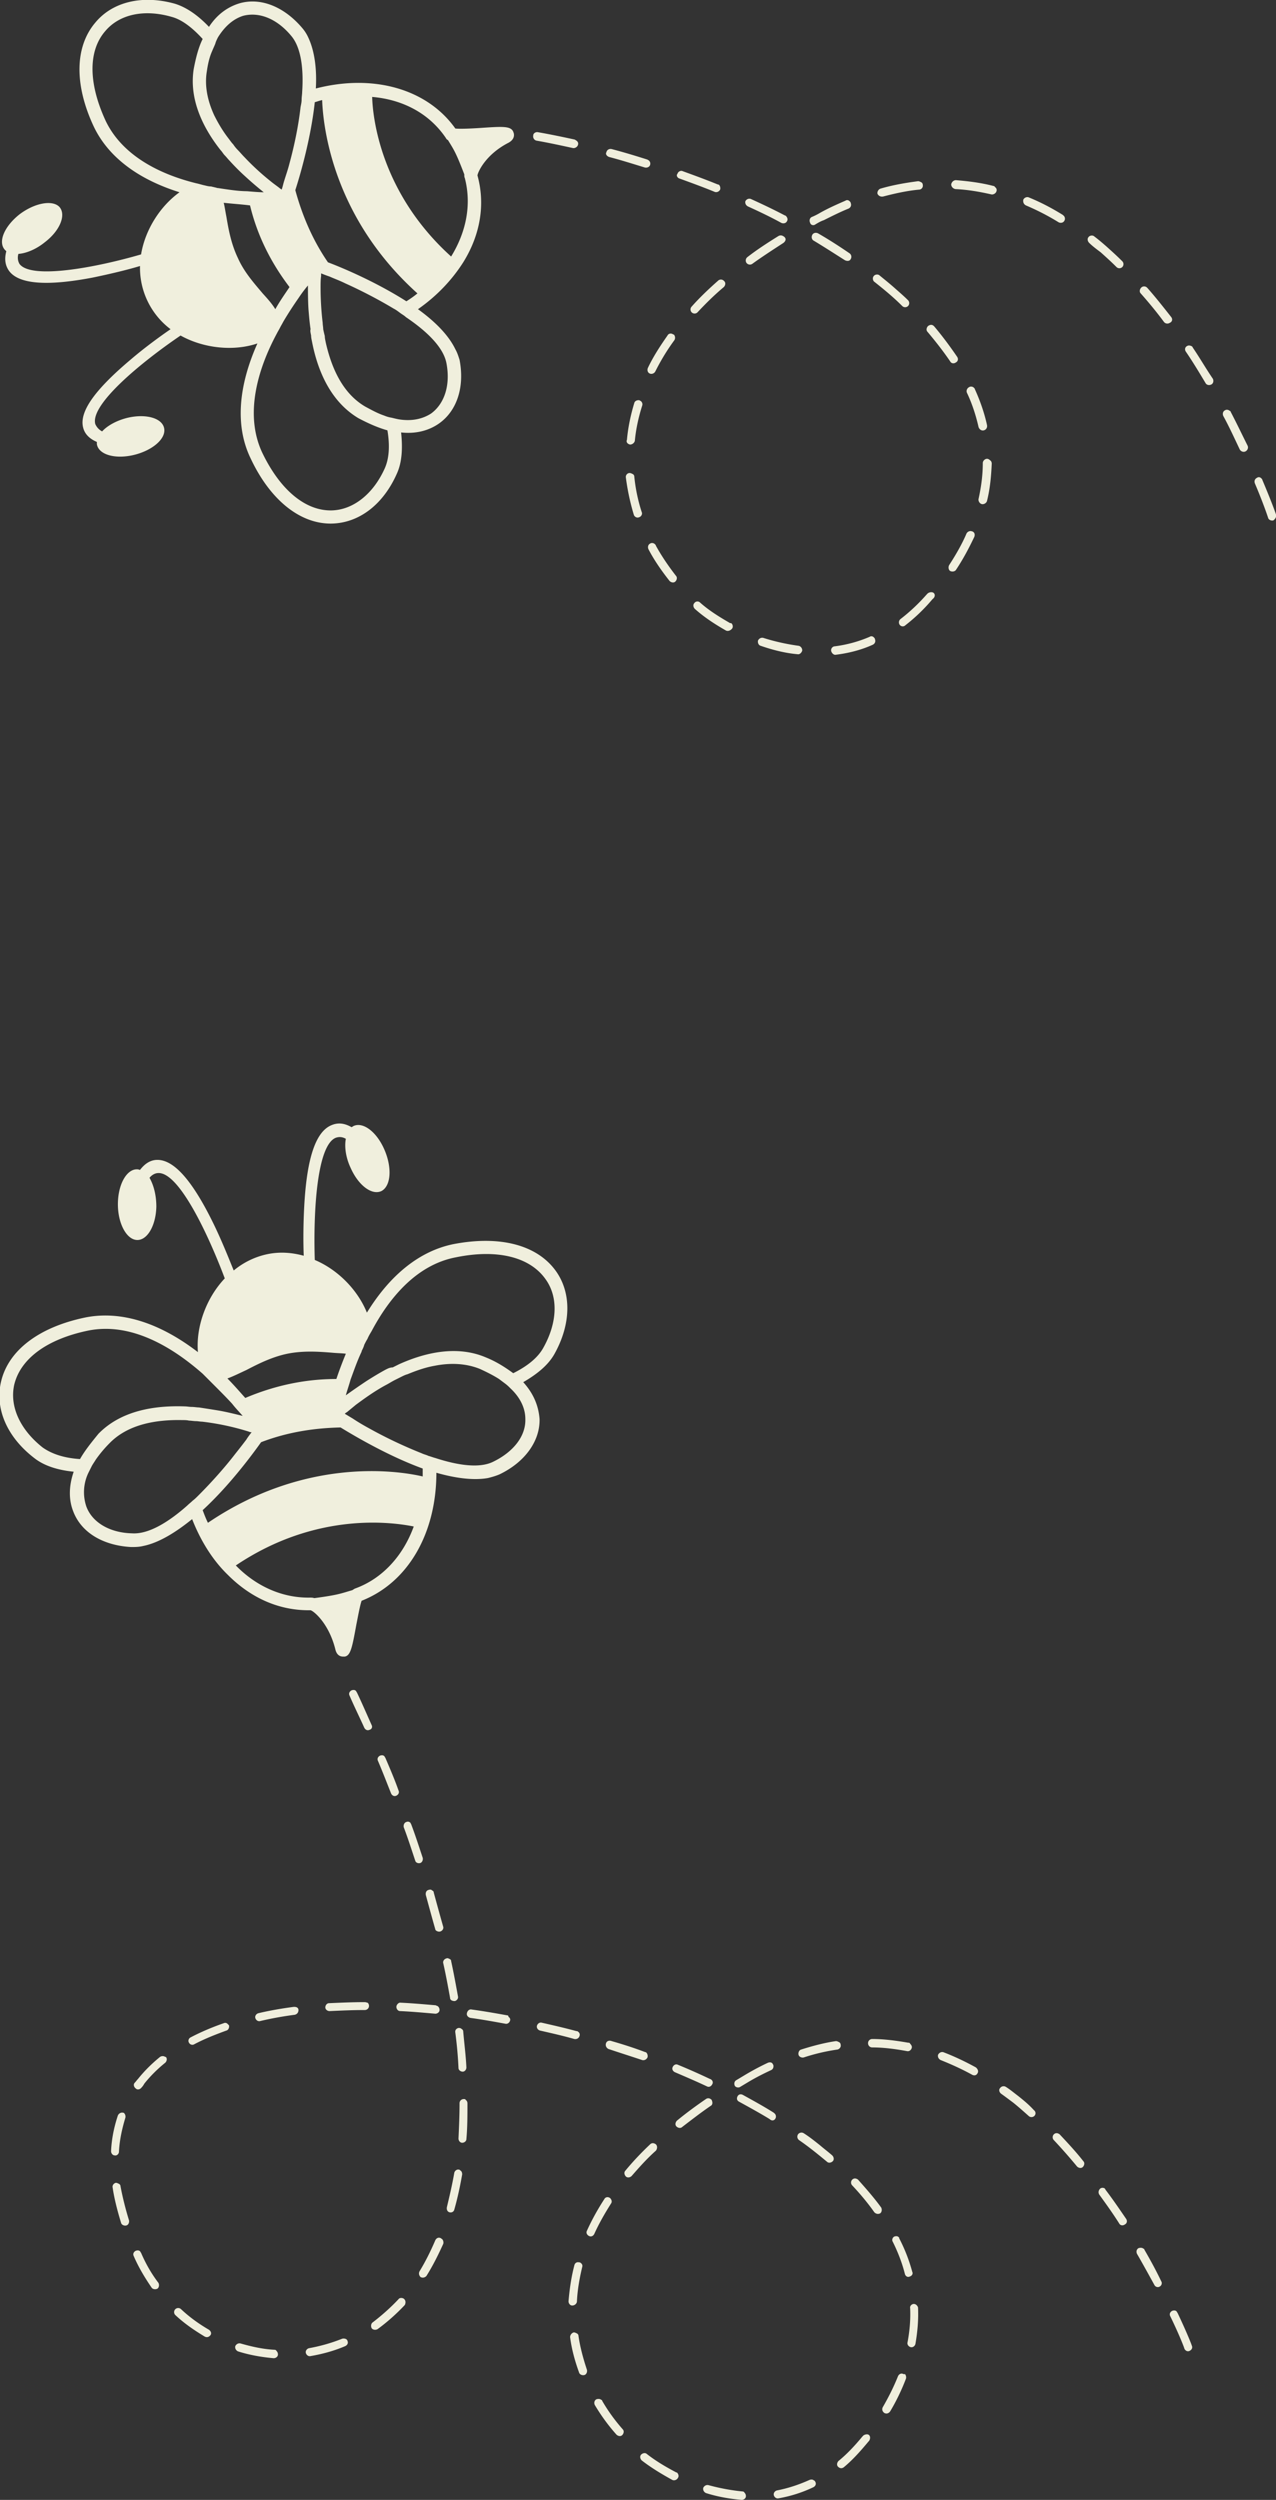 <svg version="1.1" id="Layer_1" xmlns="http://www.w3.org/2000/svg" x="0" y="0" viewBox="0 0 24.24 47.46" xml:space="preserve"><rect x="0" y="0" width="24.24" height="47.46" fill="#333333" stroke="none"/><path d="M11.01 38.65c.01-.03 0-.06-.03-.08-.01-.01-.02-.01-.03-.01-.22-.06-.44-.11-.66-.16-.04-.01-.08.02-.09.06-.01.04.02.08.06.09.22.05.44.1.65.16.05.01.09-.02.1-.06zm.5.15c-.01.04.01.08.05.1.21.07.43.14.64.21.04.01.08-.01.1-.05.01-.03 0-.07-.02-.09-.01-.01-.01-.01-.02-.01-.21-.08-.43-.15-.64-.21-.05-.02-.1 0-.11.05zm-2.79 2.39c-.04-.01-.08.02-.09.06-.04.23-.09.44-.14.65-.01.05.01.09.05.1.04.01.08-.01.09-.05.06-.21.11-.44.15-.67 0-.03-.01-.06-.03-.07-.01-.01-.02-.02-.03-.02zm2.87.54s-.01 0 0 0c-.04-.03-.09-.02-.11.02-.13.2-.24.4-.33.6-.02.04 0 .08.04.1.04.02.08 0 .1-.04.09-.2.2-.39.32-.58.02-.03.01-.07-.02-.1zm-2.78-1.88c-.04 0-.08.03-.08.08 0 .23-.01.45-.02.67 0 .04.03.08.07.08.04 0 .08-.03.08-.07.02-.22.02-.45.02-.68 0-.02-.01-.05-.03-.06-.01-.02-.02-.02-.04-.02zm2.18 4.5c0-.02-.01-.04-.03-.05-.02-.01-.04-.02-.06-.02-.04.01-.07.05-.07.09.03.23.09.45.17.67.01.04.06.06.1.05.04-.01.06-.06.05-.1-.07-.21-.13-.43-.16-.64zm-.03-.66c.01-.22.05-.44.1-.65.01-.03 0-.06-.03-.08-.01-.01-.02-.01-.03-.01-.04-.01-.08.01-.09.06-.06.23-.09.45-.11.68 0 .04.03.08.07.08.05 0 .09-.04.09-.08zm.48 1.89c0-.01-.01-.02-.02-.02-.02-.02-.06-.02-.09-.01-.04.02-.05.07-.03.11.12.2.25.38.41.56.03.03.08.04.11.01s.04-.08.01-.11c-.15-.17-.28-.35-.39-.54zm2.08-5.71c0-.01-.01-.01-.02-.02a.075.075 0 00-.09 0c-.19.13-.38.27-.55.41-.03.03-.04.08-.01.11s.08.04.11.01c.17-.13.35-.27.54-.4.04-.02.04-.07.02-.11zm-1.06.84c-.04-.03-.08-.03-.11 0-.17.16-.33.33-.47.5-.03.03-.02.08.01.11s.08.02.11-.01c.14-.16.29-.33.46-.48.03-.04.03-.09 0-.12zm-10.2.14c.01-.22.06-.44.12-.64.01-.03 0-.07-.02-.09-.01-.01-.01-.01-.02-.01-.04-.01-.08.01-.1.05-.07.21-.12.44-.13.68 0 .04.03.08.07.08.04.01.08-.03.08-.07zm.42 1.92c-.01-.01-.01-.02-.02-.03-.02-.02-.05-.02-.08-.01-.04.02-.06.06-.04.1.09.21.21.41.34.6.02.03.07.04.11.02.03-.02.04-.07.02-.11-.13-.17-.24-.36-.33-.57zm10.17 4.17c-.19-.1-.38-.21-.56-.35-.03-.03-.08-.02-.11.01s-.02.08.01.11c.18.14.38.26.58.37.04.02.09 0 .11-.04.02-.03.01-.07-.02-.1h-.01zM5.58 38.1c-.23.03-.46.07-.67.12-.04.01-.07.05-.06.09.01.04.05.07.09.06.21-.05.43-.09.66-.12.04-.01.07-.04.07-.09 0-.02-.01-.04-.03-.05-.02-.01-.04-.01-.06-.01zm-1.26.32a.062.062 0 00-.07-.01c-.23.08-.44.17-.63.27-.04.02-.05.07-.03.1.02.04.07.05.1.03.19-.1.39-.18.61-.26.04-.01.06-.06.05-.1l-.03-.03zm2.74-5.67c-.09-.2-.18-.41-.28-.62-.01-.01-.01-.02-.02-.03-.02-.02-.05-.02-.08-.01-.04.02-.06.06-.04.1.09.21.19.41.28.61.02.04.06.06.1.04.04-.01.06-.05.04-.09zm-4.77 8.76c0-.02-.01-.04-.03-.05-.02-.01-.04-.02-.06-.02-.04.01-.07.05-.06.09.03.21.09.44.16.67.01.04.06.06.1.05.04-.01.06-.06.05-.1a5.98 5.98 0 01-.16-.64zm.85-2.46a.09.09 0 00-.1 0c-.16.13-.3.27-.42.42-.02.02-.04.05-.06.07-.03.03-.02.08.02.11.03.03.08.02.11-.02.02-.02.04-.05.05-.07.11-.14.25-.28.4-.4.03-.03.04-.08.01-.11h-.01zm5.51-.46c.03.23.05.45.06.67 0 .04.04.07.08.07s.07-.04.07-.08c-.01-.22-.04-.45-.06-.68 0-.02-.01-.04-.03-.05-.02-.02-.04-.02-.06-.02-.04.01-.07.04-.06.09zm-3.43 6.02c-.22-.01-.44-.06-.65-.12-.04-.01-.08.01-.1.05-.01.04.01.08.05.1.22.07.45.11.68.13.04 0 .08-.03.08-.07a.09.09 0 00-.03-.07c0-.01-.02-.02-.03-.02zm2.1-11.24c-.01-.01-.01-.02-.02-.03-.02-.02-.05-.02-.08-.01-.04.02-.06.06-.04.1.09.21.17.42.25.62.02.04.06.06.1.04.04-.02.06-.06.04-.1-.07-.2-.16-.41-.25-.62zm-.74 11.04a.106.106 0 00-.08-.01c-.2.08-.41.14-.63.18-.04.01-.07.05-.06.09.01.04.05.07.09.06.23-.04.45-.1.66-.19.04-.02.06-.06.04-.1 0-.01-.01-.02-.02-.03zm.35-6.4c-.23 0-.46.01-.68.02-.04 0-.07.04-.07.08s.04.07.08.07c.22-.01.44-.02.67-.02.04 0 .08-.03.08-.08 0-.02-.01-.05-.03-.06-.01 0-.03-.01-.05-.01zm-2.96 6.22c-.19-.11-.37-.24-.53-.39a.078.078 0 00-.11 0c-.03.03-.03.08 0 .11.17.16.36.29.56.41.04.02.08.01.11-.03.02-.03.01-.07-.03-.1.01 0 .01 0 0 0zm3.7-.59c-.03-.02-.08-.02-.1.01-.15.16-.32.31-.49.44-.03.02-.04.07-.02.11.02.03.07.04.11.02.18-.13.36-.29.52-.46.02-.04.02-.09-.02-.12zm7.06-3.42c.02-.03.01-.08-.02-.1l-.01-.01c-.19-.12-.39-.23-.59-.34-.04-.02-.08-.01-.1.03-.02.04-.01.08.03.1.2.11.4.22.58.33.04.04.09.03.11-.01zm3.81-.97c-.2-.11-.41-.21-.62-.29-.04-.01-.08.01-.1.05-.01.04.01.08.05.1.2.08.4.17.6.28.04.02.08.01.1-.03.02-.03.01-.07-.02-.1l-.01-.01zm-3.32-.34c-.04.01-.06.06-.05.1.01.04.06.06.1.05.21-.07.43-.12.64-.15.04-.01.07-.05.06-.09 0-.02-.01-.04-.03-.05-.02-.01-.04-.02-.06-.02-.21.03-.44.09-.66.16zm-1.16.71l.15-.09c.15-.09.29-.16.44-.23.04-.02.05-.06.04-.1-.01-.01-.01-.02-.02-.03-.02-.02-.05-.02-.08-.01-.15.07-.3.15-.45.24l-.15.09c-.04.02-.05.07-.03.11.02.03.07.04.1.02zm.05 7.68c-.21-.02-.43-.06-.65-.12-.04-.01-.08.01-.1.05-.01.04.01.08.05.1.22.07.45.11.68.13.04 0 .08-.03.08-.07a.09.09 0 00-.03-.07c0-.01-.02-.02-.03-.02zm3.14-8.52c-.23-.04-.46-.07-.68-.07-.04 0-.08.03-.08.08 0 .04.03.08.08.08.22 0 .44.03.66.07.04.01.08-.02.09-.06.01-.03-.01-.06-.03-.08-.01-.02-.02-.02-.04-.02zm-4.37.42c-.04-.02-.08 0-.1.04-.02.04 0 .08.04.1.21.09.42.18.61.27.04.02.08 0 .1-.04.02-.03.01-.07-.02-.09 0 0-.01-.01-.02-.01-.19-.09-.39-.18-.61-.27zm-4.52-2.53c.04-.01.07-.05.06-.09-.06-.21-.12-.43-.18-.65 0-.02-.01-.03-.03-.04-.02-.02-.04-.02-.07-.01-.04.01-.06.05-.05.1.06.22.12.44.18.65 0 .02.05.05.09.04zm1.27 1.59c-.22-.04-.45-.08-.67-.11-.04-.01-.08.02-.09.07-.01.04.02.08.07.09.22.03.44.07.66.11.04.01.08-.02.09-.06.01-.03-.01-.06-.03-.07 0-.02-.01-.03-.03-.03zm-1.65-2.89c.04-.01.06-.06.05-.1-.07-.21-.14-.43-.22-.64-.01-.01-.01-.03-.02-.03a.062.062 0 00-.07-.01c-.04.01-.06.06-.05.1.08.21.15.43.22.64.01.03.05.05.09.04zm-.45 2.73c0 .04.03.08.07.08.22.01.44.03.67.05.04 0 .08-.03.08-.07a.09.09 0 00-.03-.07c-.01-.01-.03-.01-.04-.02-.23-.02-.46-.04-.68-.05-.03 0-.07.04-.07.08zm1.11-.11c.04-.01.07-.05.06-.09-.04-.22-.08-.44-.13-.67 0-.02-.01-.03-.03-.04-.02-.01-.04-.02-.06-.01-.04.01-.07.05-.06.09.05.22.09.44.13.66 0 .04.04.06.09.06zm6.94 2.74c-.1-.08-.2-.16-.31-.23a.081.081 0 00-.11.02c-.02.03-.02.08.02.11.19.13.36.27.53.41.03.03.08.02.11-.01s.02-.08-.01-.11c-.08-.07-.16-.13-.23-.19zm.93 5.5c-.03-.03-.1-.01-.12.02l-.01.01c-.14.17-.29.33-.45.46-.03.03-.04.08-.01.11s.07.04.11.01c.17-.14.32-.31.47-.49l.01-.01c.02-.03.03-.08 0-.11zm.65-1.16c-.04-.02-.08 0-.1.04-.08.2-.18.4-.29.59-.02.04-.01.08.03.11.04.02.08.01.11-.03.12-.2.22-.41.3-.62.01-.03 0-.07-.02-.09-.02.01-.02 0-.03 0zm.25-1.31a.076.076 0 00-.05-.02c-.04 0-.08.04-.07.08.01.22-.01.44-.05.65-.01.04.02.08.06.09.04.01.08-.02.09-.06.04-.23.06-.46.05-.69 0-.01-.01-.03-.03-.05zm-1.11-2.38s-.01 0 0 0c-.04-.03-.08-.03-.11 0s-.03.08 0 .11c.16.17.3.34.42.51.03.03.07.04.11.02.03-.02.04-.07.02-.11-.13-.18-.28-.35-.44-.53zm-.84 5.71c-.02-.02-.05-.02-.08-.01-.2.09-.41.16-.62.2-.04.01-.07.05-.06.09.01.04.05.07.09.06.23-.04.45-.11.66-.21.04-.02.06-.06.04-.1-.01-.02-.02-.03-.03-.03zm1.61-4.62c-.02-.02-.05-.02-.08-.01-.04.02-.05.07-.03.1.1.2.18.41.23.61.01.04.05.07.09.05.04-.01.07-.05.05-.09-.06-.22-.14-.43-.25-.64.01 0 0-.01-.01-.02zm4.67.24c0-.01-.01-.02-.02-.02-.02-.02-.06-.02-.09-.01-.04.02-.05.07-.03.11.11.19.22.39.33.59.02.04.07.05.1.03.04-.02.05-.07.03-.1-.1-.21-.21-.41-.32-.6zm-2.4-2.92c-.08-.06-.15-.12-.23-.17a.081.081 0 00-.11.02c-.03.03-.02.08.02.11.07.05.15.11.23.17.1.08.2.17.29.25.03.03.08.03.11 0s.03-.08-.01-.11c-.1-.11-.2-.19-.3-.27zm3.03 4.12c-.01-.01-.01-.02-.02-.03-.02-.02-.05-.02-.08-.01-.04.02-.06.06-.04.1.18.37.27.61.27.62.02.04.06.06.1.04.04-.02.06-.06.04-.1 0-.01-.09-.24-.27-.62zm-2.24-3.39s0-.01 0 0c-.04-.03-.08-.03-.11 0s-.03.08 0 .11c.15.16.3.33.44.5.03.03.08.04.11.01s.04-.08.01-.11c-.14-.18-.3-.35-.45-.51zm.87 1.05c0-.01-.01-.01-.01-.02a.075.075 0 00-.09 0c-.03.03-.04.07-.02.11.13.18.26.36.38.55.02.04.07.05.11.02.04-.02.05-.07.02-.11-.13-.19-.26-.38-.39-.55zm-12.63.92c-.04-.02-.08 0-.1.04-.09.21-.19.41-.3.59-.02.04-.01.08.02.11.04.02.08.01.11-.02.12-.19.22-.39.32-.61.01-.03 0-.07-.02-.09-.02-.01-.02-.02-.03-.02zm1.57-16.25c.26-.15.47-.32.59-.53.32-.57.33-1.16.03-1.58-.36-.5-1.07-.68-1.95-.51-.63.13-1.19.57-1.64 1.3-.17-.42-.54-.81-.99-1-.03-.91.04-2.18.4-2.32.06-.02.12-.02.19.02-.03.15 0 .36.09.55.15.34.41.53.59.44.18-.1.2-.45.05-.79-.15-.34-.41-.53-.59-.44-.01.01-.02.01-.03.02-.14-.08-.26-.09-.38-.04-.3.12-.47.62-.52 1.53-.02.36-.02.71-.01.95-.22-.06-.45-.08-.69-.03-.24.05-.46.16-.64.31-.09-.22-.22-.55-.38-.88-.4-.82-.75-1.22-1.07-1.22-.12 0-.23.06-.33.19-.01 0-.03-.01-.04-.01-.2-.02-.37.26-.38.63-.01.37.15.69.35.71.2.02.37-.26.38-.63 0-.22-.05-.41-.13-.55.05-.06.11-.09.17-.09.39-.01.94 1.15 1.26 2-.36.38-.55.93-.51 1.4-.73-.56-1.46-.79-2.13-.66-.88.18-1.47.62-1.61 1.22-.12.51.11 1.05.63 1.45.19.15.45.23.75.26-.09.26-.1.52-.01.75.15.4.56.65 1.1.68.07 0 .15 0 .23-.02.3-.06.62-.26.93-.51.16.41.39.78.68 1.06.45.45.99.68 1.57.67.07.02.35.26.47.74.03.13.11.14.15.14h.03c.11-.02.14-.17.22-.61.03-.15.07-.37.1-.45.89-.35 1.42-1.29 1.42-2.43.35.1.7.15.98.1.08-.02.15-.04.22-.07.48-.23.77-.63.76-1.05-.02-.26-.12-.49-.31-.7zm-3.28-.05c.06-.16.12-.34.21-.53v-.01c.02-.04.04-.08.05-.12.02-.04.04-.08.06-.11.02-.05.05-.1.08-.15.34-.64.86-1.26 1.6-1.4.78-.16 1.4-.01 1.7.41.25.34.23.83-.04 1.31-.1.18-.29.34-.57.48-.15-.11-.32-.22-.52-.3-.54-.23-1.14-.1-1.65.13l-.12.06c-.05 0-.09.02-.13.04-.13.07-.26.15-.37.22-.15.1-.28.19-.39.27.02-.08.06-.19.09-.3zm-1.98-.18c.23-.12.49-.25.78-.31.3-.06.59-.04.84-.02.1.01.19.01.27.02-.07.17-.13.33-.18.48-.48 0-1.07.08-1.73.36-.1-.11-.21-.24-.34-.37.11-.04.23-.1.36-.16zM1.52 27.7c-.31-.02-.54-.1-.71-.22-.43-.34-.63-.78-.54-1.19.12-.5.63-.87 1.41-1.03.81-.16 1.59.31 2.17.82l.09.09.09.09c.14.14.27.27.38.39.07.09.14.16.2.23-.13-.03-.28-.07-.45-.1-.12-.02-.25-.04-.38-.06-.04 0-.09-.01-.14-.01-.04 0-.09-.01-.13-.01-.58-.02-1.21.08-1.64.52-.13.16-.26.32-.35.48zm2.14.79c-.03.03-.07.06-.1.09-.36.32-.74.55-1.05.53-.43-.01-.76-.21-.87-.51a.849.849 0 01.04-.64l.06-.12c.02-.04.05-.08.08-.13.07-.1.16-.21.26-.31.35-.36.88-.45 1.38-.44.04 0 .09 0 .13.01.04 0 .09.01.13.01.04 0 .08.01.12.01a4.855 4.855 0 01.89.19c.02.01.03.01.05.01-.03.04-.07.09-.1.14-.06.08-.13.17-.21.27-.2.26-.45.54-.7.79-.04.04-.07.07-.11.1zm3.08 1.67c-.02.01-.03.02-.05.03-.21.06-.26.09-.72.15-.03-.01-.05-.01-.08-.01-.52.01-1.02-.21-1.41-.61 1.53-1.03 2.98-.82 3.38-.74-.2.55-.59.99-1.12 1.18zm-2.79-1.25c-.04-.08-.07-.16-.1-.24.49-.45.91-1.01 1.11-1.29.52-.2 1.04-.27 1.51-.28.31.19.93.55 1.56.78v.15c-.56-.13-2.28-.34-4.08.88zm5.42-1.16c-.26.13-.67.07-1.1-.07-.04-.01-.09-.03-.13-.04-.04-.02-.09-.03-.13-.05A8.59 8.59 0 017 27.11c-.11-.06-.21-.12-.3-.18l-.15-.09c.01-.01.02-.02.04-.03l.17-.14c.15-.11.34-.25.56-.37.06-.03.12-.07.18-.1l.12-.06c.04-.02.08-.04.12-.05.17-.07.34-.13.51-.16.3-.06.6-.05.87.06.13.06.25.12.36.19l.12.09c.04.03.07.06.1.09.18.17.28.37.28.58.01.32-.22.62-.61.81zm4.84-23.83c.22.1.43.2.63.31.04.02.09.01.11-.03.02-.03.01-.07-.02-.1 0 0-.01-.01-.02-.01-.21-.11-.42-.21-.64-.31-.04-.02-.09 0-.11.04-.01.04.01.08.05.1zm4.54 4.79c-.04 0-.08.04-.08.08 0 .23-.03.45-.08.68-.01.04.02.09.06.1.04.01.09-.02.1-.06.06-.24.08-.48.09-.71 0-.02-.01-.05-.03-.06-.02-.02-.04-.03-.06-.03zm-.72 2.02c-.02.04-.01.09.02.11.04.02.09.01.11-.02.14-.21.25-.42.35-.63.01-.03.01-.07-.02-.09-.01-.01-.01-.01-.02-.01-.04-.02-.09 0-.11.04-.08.19-.2.4-.33.6zm-1.25-7c.23-.06.46-.11.68-.13.04 0 .08-.04.07-.09 0-.02-.01-.04-.03-.05-.02-.01-.04-.02-.06-.02-.23.03-.47.07-.71.14-.04.01-.07.06-.06.1.02.04.06.06.11.05zm-.64 1.08c-.19-.13-.39-.26-.6-.38-.04-.02-.09-.01-.11.03-.02.04-.01.09.03.11.2.12.4.25.59.37.04.02.09.02.11-.02.02-.03.02-.08-.02-.11zm2.73-1.28c-.23-.06-.47-.09-.71-.11-.04 0-.08.03-.09.08 0 .04.03.08.08.09.23.01.46.05.68.1.04.01.09-.02.1-.06.01-.03 0-.06-.03-.08 0-.01-.02-.02-.03-.02zm-4.47 8.63c-.01.04.01.09.05.1.23.08.47.14.7.16.04.01.08-.03.09-.07a.09.09 0 00-.03-.07.076.076 0 00-.04-.02c-.22-.03-.45-.08-.67-.15-.04-.01-.08.01-.1.05zm9.84-2.39c0-.01-.09-.26-.26-.66 0-.01-.01-.02-.02-.03-.02-.02-.05-.03-.08-.01-.04.02-.06.06-.04.11.17.4.25.65.25.65.01.04.06.06.1.05.04-.03.06-.07.05-.11zm-8.75-5.51c.05-.03.1-.06.16-.08.16-.08.32-.16.47-.22.04-.02.06-.06.04-.11 0-.01-.01-.02-.02-.03-.02-.02-.05-.03-.08-.01-.16.07-.32.14-.48.23-.05.03-.11.06-.16.08-.04.02-.05.07-.03.11.01.04.06.06.1.03zm-2.19 7.18a.071.071 0 00-.11.01c-.03.03-.02.08.01.11.18.16.38.29.59.41.04.02.09 0 .12-.04.02-.03.01-.08-.02-.1h-.02c-.19-.11-.39-.23-.57-.39zm4.44-.18c-.03-.03-.1-.02-.13.02l-.01.01c-.15.17-.32.33-.49.46-.04.03-.04.08-.02.11.03.04.08.04.11.01.18-.14.35-.3.51-.49l.01-.01c.04-.03.05-.08.02-.11zm-1.95 1.1c.01.04.05.08.09.07.24-.03.48-.09.7-.19.04-.02.06-.06.04-.11 0-.01-.01-.02-.02-.03-.02-.02-.05-.03-.08-.01-.21.09-.43.15-.66.18-.04 0-.08.04-.07.09zm-4.22-9.38c.23.06.45.13.68.2.04.01.09-.01.1-.05.01-.03 0-.06-.02-.08-.01-.01-.02-.01-.03-.02-.22-.07-.45-.14-.68-.2-.04-.01-.09.01-.1.06-.02.03 0 .07.05.09zM22.66 6.6c0-.01-.01-.01-.01-.02-.03-.02-.07-.03-.1-.01-.04.02-.05.07-.02.11.13.19.25.39.37.59.02.04.07.05.11.03.04-.02.05-.07.03-.11-.13-.19-.25-.4-.38-.59zm-3.97 1.57c.04-.01.07-.05.06-.1-.05-.23-.13-.46-.23-.68 0-.01-.01-.02-.02-.03-.02-.02-.06-.03-.09-.01-.04.02-.06.07-.04.11.1.21.17.43.22.65.02.05.06.07.1.06zm3.56-2.15c-.15-.19-.3-.38-.45-.55l-.01-.01a.078.078 0 00-.11 0c-.03.03-.04.08-.01.11.15.17.3.35.44.54.03.04.08.04.11.02.05-.02.06-.07.03-.11zm-9.81 4.31c-.02-.02-.06-.03-.09-.01-.04.02-.05.07-.03.11.11.21.25.41.4.6.03.03.08.04.11.01s.04-.08.01-.11c-.14-.18-.27-.37-.38-.57 0-.01-.01-.02-.02-.03zm4.7-4.52c.03.03.08.03.11 0s.03-.08 0-.11c-.07-.07-.15-.14-.23-.21-.1-.09-.2-.17-.31-.26-.03-.03-.09-.02-.11.01-.03.03-.02.09.01.11.19.15.37.3.53.46zm-4.8 1.28c.04.02.09 0 .11-.04.1-.2.22-.4.36-.59a.09.09 0 00-.01-.11h-.01c-.04-.03-.09-.02-.11.02-.14.2-.27.4-.37.61-.02.04-.01.09.03.11zm.57-3.7c.22.08.44.16.66.25.04.02.09 0 .11-.04.01-.03 0-.07-.02-.09-.02-.01-.03-.01-.03-.01-.22-.09-.44-.17-.66-.25-.04-.02-.09.01-.1.05-.03.03 0 .08.04.09zm.23 2.43c-.03.03-.03.08 0 .11s.08.03.11 0c.15-.16.32-.33.5-.48.03-.03.04-.08.01-.11l-.01-.01a.078.078 0 00-.11 0c-.17.15-.35.32-.5.49zm-2.95-3.15c.23.04.46.09.69.14.04.01.09-.02.1-.06.01-.03 0-.06-.03-.08-.01-.01-.02-.01-.03-.02-.23-.05-.47-.1-.7-.14-.04-.01-.09.02-.09.06-.01.05.02.09.06.1zm10.72 2.12c.1.09.2.18.3.28.03.03.08.03.11 0s.03-.08 0-.11c-.1-.1-.2-.19-.3-.28-.08-.07-.15-.13-.23-.19-.03-.03-.09-.02-.11.01-.03.03-.02.08.01.11.06.06.14.12.22.18zm-1.42-.89c.21.09.41.19.62.32.04.02.09.01.11-.03.02-.03.01-.08-.02-.1l-.01-.01c-.21-.13-.42-.24-.64-.33-.04-.02-.09 0-.11.04-.01.05.01.09.05.11zm3.89 3.92c0-.01-.01-.02-.02-.02-.02-.02-.06-.03-.09-.01-.04.02-.05.07-.03.11.11.2.21.42.31.63.02.04.07.06.11.04.04-.02.06-.07.04-.11-.11-.22-.21-.43-.32-.64zm-5.33-.96c.02.04.07.05.11.02.04-.02.05-.07.02-.11-.13-.19-.27-.38-.43-.57l-.01-.01c-.03-.03-.07-.03-.11 0-.03.03-.04.08-.01.11.16.19.3.37.43.56zm-3.14-2.35c0-.01-.01-.01-.02-.02-.03-.02-.06-.03-.1-.01-.21.13-.41.26-.59.4-.04.03-.04.08-.02.11.03.04.08.04.11.02.18-.13.38-.26.58-.39.05-.03.07-.08.04-.11zm-2.87 5.26c.01.04.06.07.1.05.04-.01.07-.06.05-.1a3.2 3.2 0 01-.14-.67c0-.02-.01-.04-.03-.05-.02-.01-.04-.02-.06-.02-.04 0-.08.04-.07.09.03.23.08.47.15.7zm-.07-1.33c.04 0 .08-.03.09-.07.02-.22.07-.45.14-.67.01-.03 0-.06-.02-.08-.01-.01-.02-.01-.03-.02-.04-.01-.09.01-.1.05-.07.23-.12.47-.14.7-.02.04.01.08.06.09zM.12 4.77c-.04.15-.02.27.05.37.18.25.7.3 1.59.13.34-.07.67-.15.9-.22a1.458 1.458 0 00.58 1.2c-.19.13-.48.34-.75.57-.69.58-.99 1-.91 1.3.03.12.12.21.26.27v.04c.03.2.34.29.69.21.35-.08.62-.3.59-.5-.03-.2-.34-.29-.69-.21-.21.05-.39.15-.49.26a.285.285 0 01-.13-.14c-.1-.37.87-1.17 1.62-1.68.45.25 1.02.3 1.46.15-.37.83-.42 1.58-.13 2.18.37.79.94 1.25 1.54 1.24.52-.01.98-.36 1.24-.95.1-.22.11-.49.08-.78.27.03.52-.03.72-.17.34-.24.49-.69.39-1.21-.02-.06-.04-.13-.08-.2-.13-.27-.39-.53-.71-.76.36-.25.65-.56.86-.89.33-.53.42-1.11.27-1.65.01-.07.16-.4.59-.62.11-.06.11-.14.1-.18 0-.01-.01-.02-.01-.03-.05-.11-.2-.1-.64-.07-.15.01-.37.02-.46.01C8.11 1.68 7.08 1.4 6 1.68c.02-.36-.02-.7-.14-.96a.76.76 0 00-.12-.19C5.4.13 4.96-.05 4.56.06c-.24.07-.44.22-.59.45-.2-.21-.42-.37-.65-.44C2.71-.1 2.14.03 1.81.43c-.39.46-.4 1.18-.03 1.97.27.57.83 1 1.63 1.25-.36.26-.65.7-.73 1.18-.86.25-2.09.48-2.31.18a.238.238 0 01-.02-.19c.15-.01.34-.09.5-.22.29-.22.41-.52.28-.67-.13-.14-.47-.08-.76.14-.29.23-.41.52-.28.67l.03.03zm4.4.13c-.13-.27-.18-.55-.22-.79-.02-.1-.03-.18-.05-.26.18.02.35.03.5.05.11.46.33 1 .75 1.55-.08.12-.18.26-.27.42-.06-.1-.14-.19-.24-.3-.16-.19-.35-.4-.47-.67zm2.79 3.99c-.22.49-.6.79-1.01.8-.5.01-.98-.39-1.32-1.1-.34-.73-.08-1.59.28-2.26.02-.04.04-.07.06-.11.02-.04.04-.07.06-.11.1-.17.2-.32.29-.45.06-.09.12-.17.18-.24 0 .13 0 .28.01.45.01.12.02.25.04.38-.01.03 0 .07.01.12 0 .04.01.08.02.13.11.56.36 1.13.88 1.44.19.1.37.18.55.23.05.3.03.54-.05.72zm1.17-2c.08.41-.03.77-.29.96-.17.11-.38.15-.62.11-.05-.01-.09-.02-.13-.03a.573.573 0 01-.14-.04c-.12-.04-.23-.1-.36-.17-.43-.25-.64-.73-.75-1.21-.01-.05-.02-.09-.02-.13-.01-.04-.02-.08-.03-.13 0-.04-.01-.08-.01-.12-.03-.25-.04-.48-.04-.67 0-.08 0-.15.01-.22v-.05c.05.02.1.04.16.06.09.04.2.08.3.13.29.13.62.3.92.48.04.02.08.05.12.08.04.03.08.05.11.08.4.27.71.57.77.87zm-.01-4.27c.01.02.02.03.04.04.11.18.15.23.31.65 0 .03 0 .05.01.07.13.5.03 1.02-.26 1.49-1.34-1.21-1.49-2.64-1.5-3.03.59.05 1.09.32 1.4.78zm-2.49-.68c.04-.01.09-.03.14-.04.02.56.23 2.25 1.81 3.67-.06.05-.13.1-.21.15-.55-.35-1.17-.62-1.49-.74-.31-.45-.5-.93-.62-1.37.11-.34.3-1.02.37-1.67zm-2.05-.59c.02-.14.05-.27.1-.38.02-.05.04-.09.06-.14.01-.04.03-.08.05-.12.13-.21.29-.35.48-.41.31-.08.65.06.92.39.18.22.23.62.2 1.06 0 .04-.01.09-.01.14 0 .05-.01.09-.02.14-.04.36-.12.74-.21 1.07-.03.12-.07.23-.1.33-.02.06-.03.12-.05.17-.01-.01-.03-.02-.04-.03-.05-.04-.11-.08-.17-.13-.15-.12-.32-.27-.49-.45-.05-.05-.09-.1-.14-.15a.7.7 0 01-.08-.1c-.03-.03-.05-.06-.08-.1-.11-.14-.2-.29-.28-.45-.12-.26-.19-.55-.14-.84zm-1.92.95C1.68 1.59 1.67.97 2 .59c.27-.32.74-.42 1.26-.27.19.05.39.2.59.42-.08.16-.13.36-.17.57-.09.57.17 1.11.51 1.54.03.03.05.07.08.1s.06.07.09.1c.1.11.2.21.3.3.13.12.25.22.35.3-.09 0-.2-.01-.32-.02-.16 0-.35-.03-.55-.06h-.01c-.03-.01-.08-.02-.12-.03-.04 0-.08-.01-.12-.02-.05-.01-.11-.03-.16-.04-.69-.17-1.4-.52-1.72-1.18z" fill="#f0efdd"/></svg>